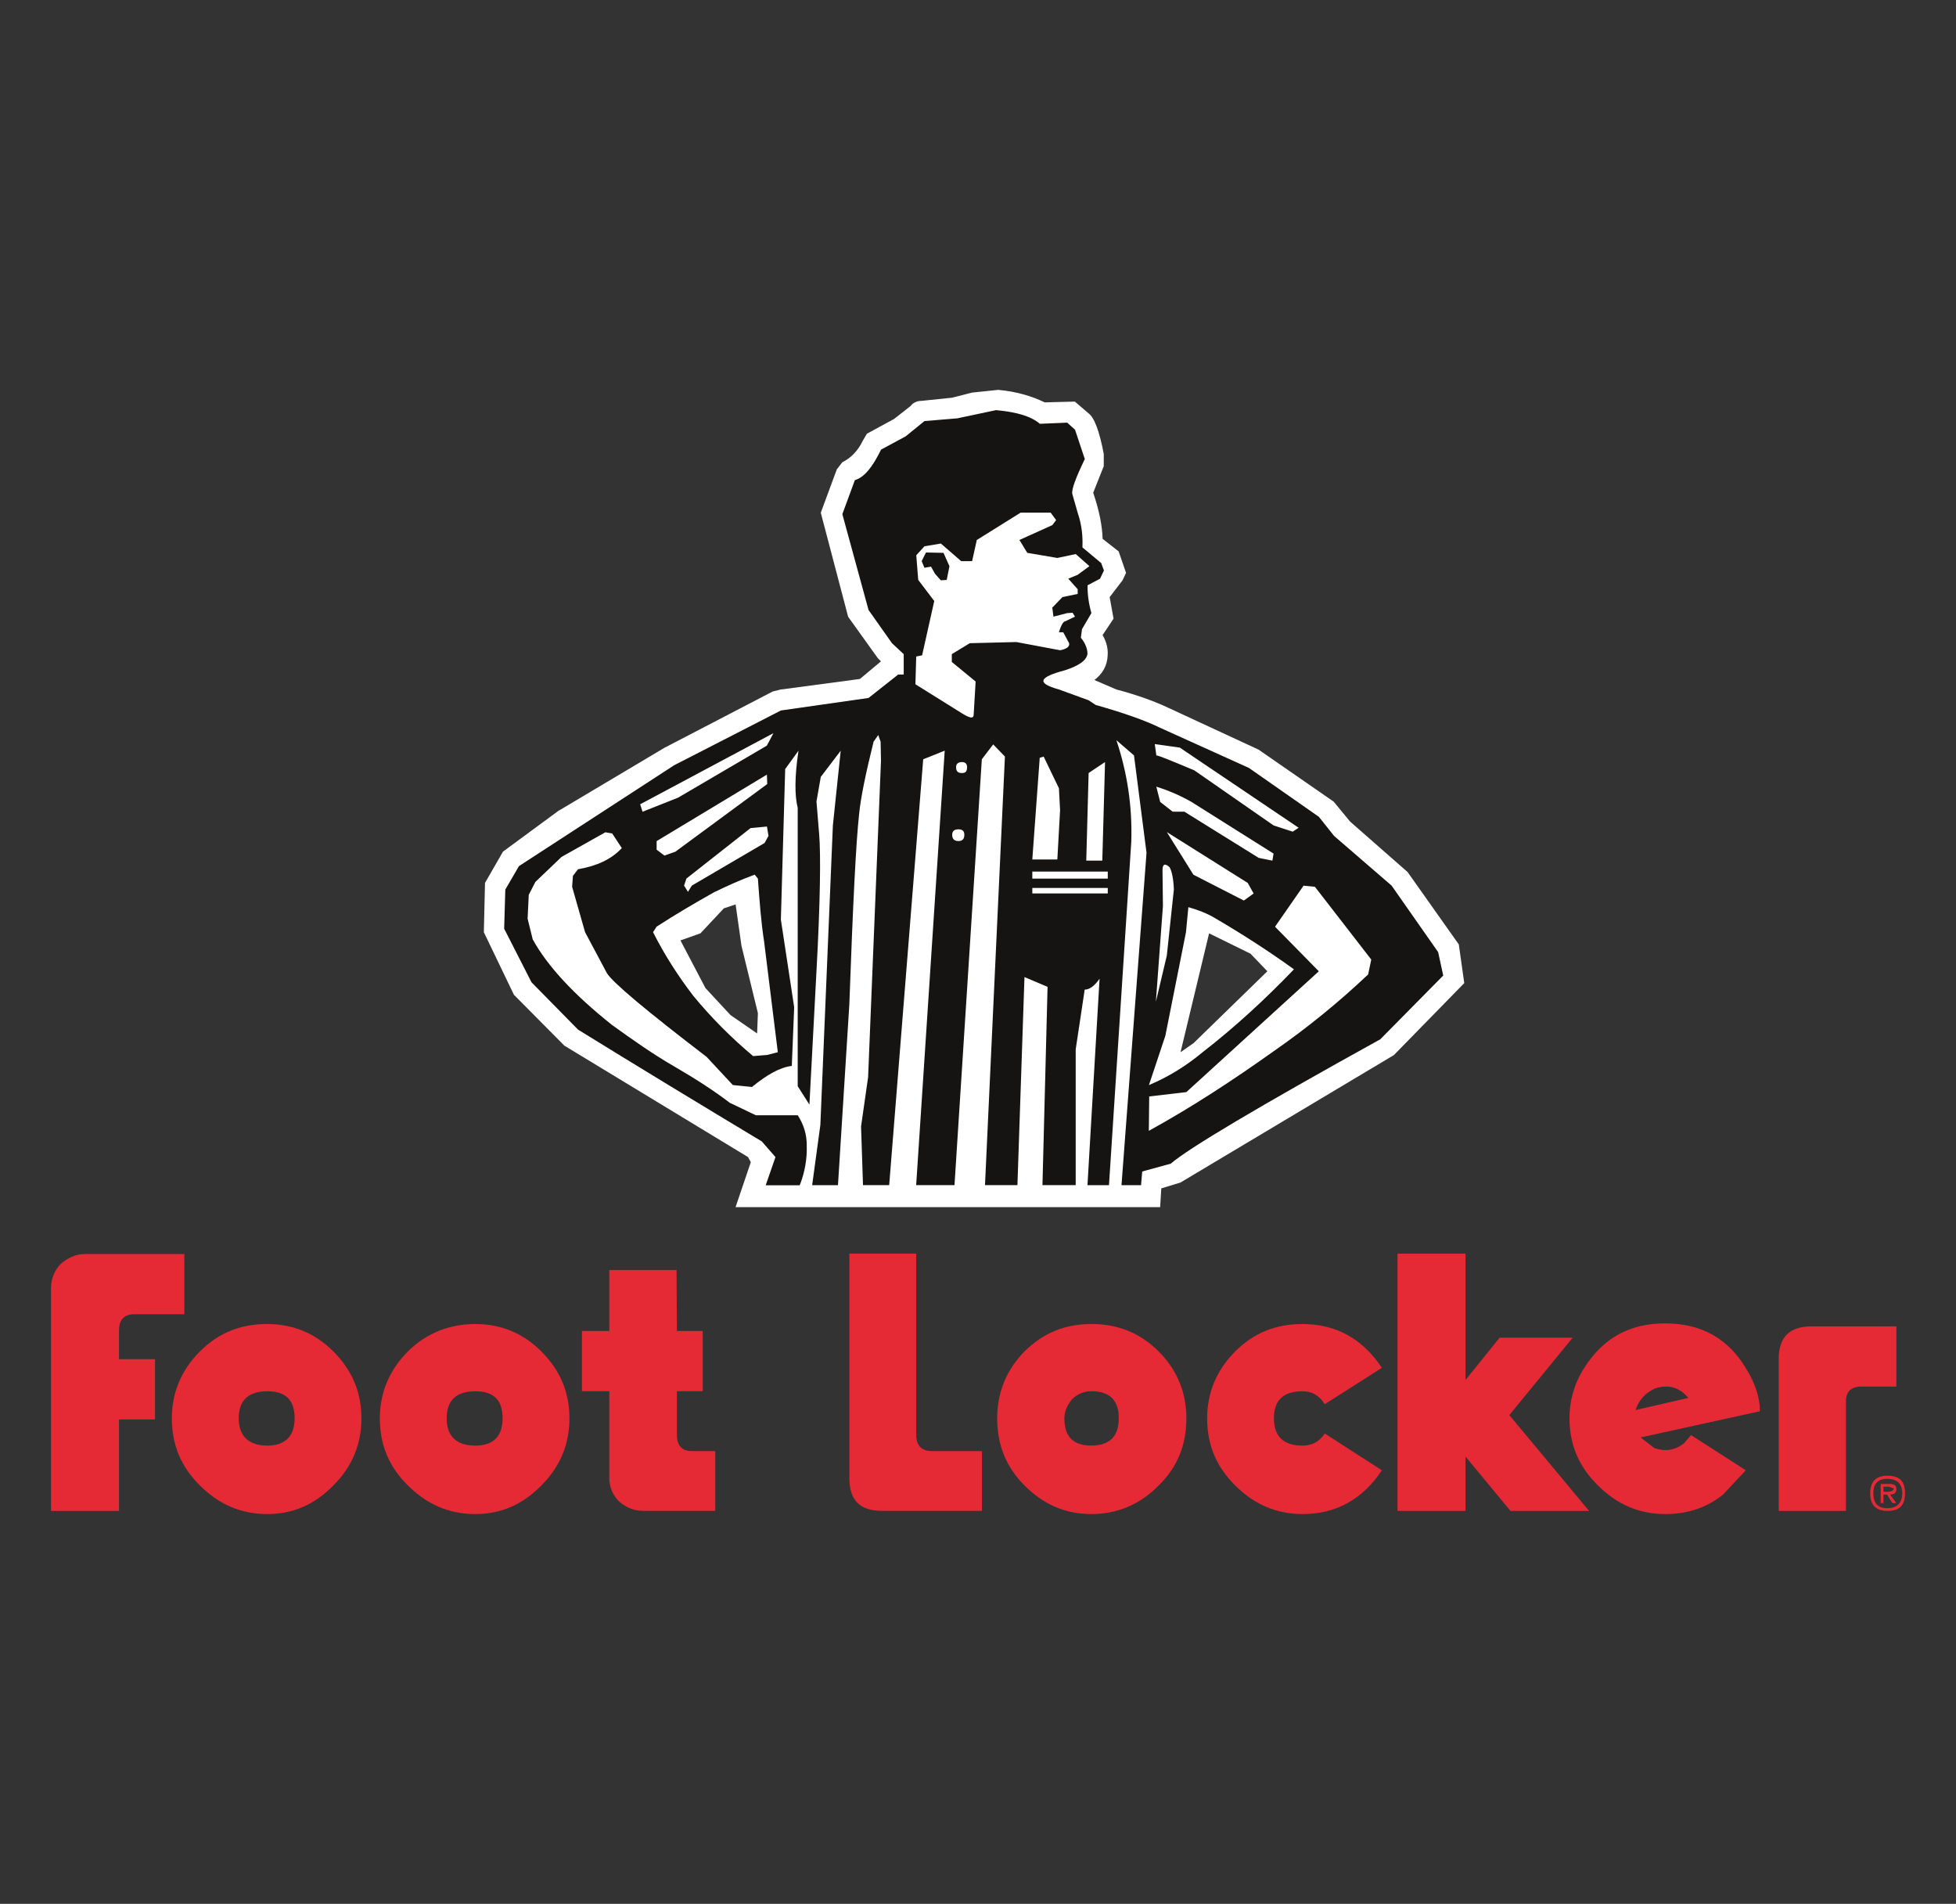 <?xml version="1.0" encoding="UTF-8"?><svg id="Laag_1" xmlns="http://www.w3.org/2000/svg" viewBox="0 0 372 362"><rect x="0" y="0" width="372" height="362" fill="#333333" stroke="none"/><path d="M106.37,154.05l-10.71,7.88-3.42,5.95-.22,9.37,5.72,11.9,9.59,9.67,34.94,21.19.52.97-2.9,8.55h80.75l.22-3.57,3.64-1.11,40.6-24.24,13.38-13.68-1.04-7.36-9.74-13.76-10.93-9.59-3.12-3.79-14.28-9.89-17.18-7.96c-2.53-1.19-5.73-2.38-9.89-3.49l-4.16-1.79c1.56-1.19,2.45-2.75,2.52-4.68.08-1.19-.15-2.45-.96-3.87l2.08-3.12-.74-4.09,2.45-3.2.67-1.41-1.41-4.09-3.05-2.38c-.07-2.38-.6-5.28-1.79-8.77l2.01-5.06v-2.31c-.82-4.31-1.78-6.91-2.9-7.73l-2.6-2.23-5.73.15c-2.45-1.19-5.43-2.08-8.85-2.38l-4.98.52-3.79.97-5.8.6c-.82,0-1.56.3-2.08.97l-3.12,2.45-5.2,2.83-.74,1.26c-.97,2.01-2.3,3.35-3.94,4.17l-1.04,1.34-3.05,8.25,5.2,19.78,5.65,7.88.6.6-4.01,3.35-15.09,2.01-1.49.37-20.6,10.71-20,11.9h0ZM133.21,177.47l4.46-4.76,2.23-.74,1.12,7.88,3.12,12.79-.15,3.86-5.06-3.49-4.76-5.13-4.76-9.07,3.79-1.34ZM226.97,198.36l-2.45,1.71,5.43-22.6,7.88,3.87,3.2,3.34-14.05,13.68h0Z" style="fill:#fff; fill-rule:evenodd;"/><path d="M116.4,158.43l1.86,2.83c-2.01,2.16-4.83,3.42-8.33,4.02l-.97,1.26-.15,2.08,2.46,8.62,4.16,7.81c1.19,1.86,7.51,7.14,18.96,15.91l4.98,5.35,3.64.37c2.83-2.31,5.28-3.72,7.58-4.01l.45-11.16-2.53-16.65.82-28.63,2.53-3.49c-.74,4.91-.74,8.55-.15,10.85v52.94l2.23,3.5,1.34-25.36c.74-13.46.82-22.16.52-25.95l-.52-6.32.82-4.68,3.79-4.98-1.49,14.2-2.38,56.96-1.56,11.45h4.91l2.16-34.35c.67-18.74,1.26-30.85,1.86-36.21.3-3.12,1.26-7.73,2.75-13.76l.89-1.27.45,1.27.07,3.64-2.45,60.15-1.34,9.37.37,11.15h4.98l6.47-80.97,4.09-1.64-5.43,82.61h7.29l5.2-80.97,2.16-2.83,2.23,2.31-3.79,81.49h6.17l1.34-39.56,4.39,1.86-.97,37.7h6.32v-25.8l1.71-11.37c.89,0,1.86-.67,2.83-2.08l-2.3,39.26h4.09l4.24-65.28c.22-6.62-.74-13.09-2.83-19.33l3.35,2.9,2.38,18.51-4.76,63.2h3.72l.22-2.6,5.43-1.49c3.35-2.9,16.58-10.78,39.85-23.65l11.97-12.12-.97-4.46-8.85-12.64-10.93-9.44-2.9-3.64-13.31-9.3-16.95-7.66c-2.9-1.41-6.92-2.82-12.19-4.31l-1.34-.89-5.72-2.08c-4.24-1.19-3.79-2.3,1.26-3.64,2.75-.89,4.09-1.94,4.24-3.12,0-.97-.45-2.08-1.26-3.05l.22-1.64,1.79-3.05c-.5-1.72-.75-3.49-.74-5.28l2.38-1.26.74-1.56-.52-1.41-3.57-2.98c.08-1.93-.07-4.16-.89-6.54l-1.04-3.64c-.15-.89.67-3.05,2.38-6.62l-1.86-5.58-1.49-1.34-5.2.22c-1.64-1.41-4.31-2.23-8.33-2.6l-7.36,1.56-6.25.52-3.57,2.9-4.69,2.53c-1.63,3.35-3.2,5.28-4.98,5.8l-2.38,6.47,4.98,18.22,4.46,6.32,2.23,2.08v3.87h-1.04l-5.65,4.46-16.66,2.38-20.3,10.41-29.52,19.18-2.6,4.46-.22,7.44,5.2,10.19,8.85,9c11.67,7.21,23.35,14.28,34.95,21.26l2.6,2.98-1.86,5.36h6.47c.96-2.41,1.42-4.99,1.34-7.59,0-2.01-.52-3.86-1.71-5.72h-7.96l-4.98-2.38c-2.9-2.23-6.47-4.54-10.56-6.91-3.87-2.23-7.81-4.98-11.82-7.88-7.21-5.73-12.27-11.16-15.09-16.28l-.97-3.94.22-4.53,1.26-2.45,4.98-4.76,8.33-4.68,1.26.22h0ZM124.88,161.56v-1.63l20.97-12.64.07,1.79-17.47,12.86-2.08.74-1.49-1.12h0ZM122.2,154.34l-.45-1.41,25.35-13.53-1.26,2.38-16.88,9.89-6.77,2.68ZM146.15,158.95l-.74,1.34-13.83,8.1-.74,1.19-.74-1.19.45-1.34,12.19-9.59,3.12-.3.3,1.79h0ZM144.14,167.06c.3,4.16.59,8.18,1.19,12.04l2.6,20.97-2.01.52-2.68.22c-4.14-3.46-7.95-7.29-11.38-11.45-2.9-3.79-5.5-7.81-7.66-12.12l.67-1.04c3.57-2.31,7.21-4.46,10.93-6.54,2.45-1.19,5.06-2.38,7.73-3.35l.6.74h0ZM242.21,162.3l-.22,1.34-2.6-.52-14.13-8.78h-2.23l-2.38-1.86-.74-2.9c2.33.72,4.57,1.69,6.69,2.9l15.61,9.82h0ZM245.86,158.14l-3.64-1.19-15.09-10.48c-4.46-1.86-6.77-2.83-7.21-2.83l-.3-2.16,4.76.67,22.6,15.24-1.12.74ZM200.87,98.88l-.74.97-6.25,2.82,1.49,2.45,5.72.97,3.5-.74,2.6,2.3-2.23,1.64-1.79.74,1.79,2.01v.89l-2.9.6-1.93,2.01.22,1.71,2.6-.67,1.04-.07.45.74-1.86.89c-.3,0-.74.6-1.19,2.08h.82l1.12,2.08c.15.67-.52,1.11-1.71,1.34l-8.33-1.56-8.85.22-3.42,2.08v1.49l4.53,3.72-.37,6.25c0,.89-.74.74-2.38-.3l-8.7-5.43.15-5.28,1.12-.22,2.31-10.33-3.05-4.02-.37-4.68,1.56-1.71,3.12-.52,3.86,3.35h2.08l.89-4.02,8.33-5.2h5.72l1.04,1.41h0ZM181.83,145.87c0-.6.37-.97,1.12-.97.67,0,.97.37.97.97,0,.82-.3,1.12-.97,1.12-.74,0-1.12-.3-1.12-1.12ZM183.4,158.73c0,.82-.37,1.19-1.12,1.19s-1.19-.37-1.19-1.19c0-.74.45-1.04,1.19-1.04s1.12.3,1.12,1.04ZM197.75,144.08l.74-.22,2.9,6.02.22,4.17-.52,9.37h-4.76l1.41-19.33ZM207.04,146.98l3.12-2.08-.52,18.74h-3.05l.45-16.66ZM237.3,167.88l1.12,2.01-1.86,1.34-9.59-4.91-5.06-8.11,15.39,9.67h0ZM225.56,177.17l.45-4.68c1.86.52,3.57,1.19,5.06,2.08,5.21,3.05,10.19,6.25,15.02,9.74-5.5,5.73-11.23,11-17.47,15.84-3.05,2.53-6.39,4.61-10.11,6.17l3.12-9.37,3.94-19.78h0ZM221.17,172.26l-.08-6.77c0-1.19.45-1.41,1.34-.6.37.6.74,2.01.82,4.24l-1.34,12.56-2.08,8.78,1.34-18.22ZM210.68,168.84v1.04h-14.35v-1.04h14.35ZM210.68,165.72v1.34h-14.35v-1.34h14.35l7.81,49.3.07-6.54,7.06-.82,25.2-22.98-8.33-8.47,5.43-7.81,2.16.22,10.71,13.83-.59,2.83c-5.6,5.3-11.59,10.17-17.92,14.57-7.73,5.5-15.54,10.63-23.79,15.17l-7.81-49.3Z" style="fill:#161413; fill-rule:evenodd;"/><path d="M179.46,105.12l-3.35-.07-.82,1.64.52,1.27,1.26-.22.74,1.34,1.12,1.26,1.12-.07.52-2.6-1.12-2.53Z" style="fill:#161413; fill-rule:evenodd;"/><path d="M128.67,241.48h-12.79v11.6h-5.2v11.45h5.2v16.58c0,1.64.67,3.2,1.86,4.39,1.41,1.19,2.9,1.78,4.61,1.78h13.68v-11.37h-4.46c-1.86,0-2.83-1.04-2.83-3.05v-8.33h4.91v-11.45h-4.91l-.07-11.6ZM174.25,238.36h-12.71v42.75c0,4.17,2.01,6.17,6.25,6.17h18.96v-11.37h-9.52c-1.93,0-2.98-1.04-2.98-3.05v-34.5ZM344.6,252.19c-4.24,0-6.32,2.01-6.32,6.25v28.85h12.79v-20.82c0-1.86.97-2.82,2.9-2.82h6.69v-11.45h-16.06ZM16.25,238.44c-1.79,0-3.27.67-4.69,1.86-1.19,1.26-1.86,2.83-1.86,4.61v42.38h12.94v-17.4h6.84v-11.45h-6.84v-5.5c0-2.08,1.04-3.05,2.9-3.05h9.52v-11.45h-18.81ZM63.39,256.95c-3.49-3.49-7.73-5.2-12.57-5.2-5.13,0-9.29,1.71-12.79,5.2-3.57,3.57-5.35,7.88-5.35,12.72,0,5.13,1.79,9.29,5.35,12.79,3.57,3.57,7.81,5.43,12.79,5.43s9.07-1.86,12.57-5.43c3.57-3.57,5.35-7.81,5.35-12.79s-1.79-9.15-5.35-12.72h0ZM45.4,269.67c0-3.42,1.86-5.13,5.43-5.13s5.2,1.71,5.2,5.13-1.79,5.2-5.2,5.2-5.43-1.71-5.43-5.2ZM102.95,256.95c-3.5-3.49-7.73-5.2-12.57-5.2s-9.29,1.71-12.79,5.2c-3.57,3.57-5.35,7.88-5.35,12.72,0,5.13,1.78,9.29,5.35,12.79,3.57,3.57,7.81,5.43,12.79,5.43s9.07-1.86,12.57-5.43c3.57-3.57,5.35-7.81,5.35-12.79s-1.79-9.15-5.35-12.72h0ZM84.95,269.67c0-3.42,1.86-5.13,5.43-5.13s5.2,1.71,5.2,5.13-1.71,5.2-5.2,5.2-5.43-1.71-5.43-5.2h0ZM220.35,256.95c-3.49-3.49-7.73-5.2-12.79-5.2s-9.15,1.71-12.71,5.2c-3.5,3.57-5.2,7.88-5.2,12.72,0,5.13,1.71,9.29,5.2,12.79,3.57,3.57,7.73,5.43,12.71,5.43s9.3-1.86,12.79-5.43c3.57-3.49,5.28-7.66,5.28-12.79,0-4.83-1.71-9.15-5.28-12.72h0ZM203.92,266.02c1.04-.97,2.23-1.49,3.64-1.49,3.49,0,5.21,1.71,5.21,5.13s-1.71,5.2-5.21,5.2-5.13-1.71-5.13-5.2c0-1.26.52-2.46,1.49-3.64h0ZM234.93,256.95c-3.57,3.57-5.35,7.88-5.35,12.72,0,5.13,1.79,9.29,5.35,12.79,3.57,3.57,7.81,5.43,12.79,5.43,6.39,0,11.45-2.83,15.09-8.33l-10.86-6.99c-1.04,1.56-2.38,2.3-4.24,2.3-3.57,0-5.43-1.71-5.43-5.2s1.86-5.13,5.43-5.13c1.86,0,3.2.82,4.24,2.46l10.86-6.92c-3.64-5.5-8.7-8.33-15.09-8.33-5.13,0-9.3,1.71-12.79,5.2h0ZM358.95,280.59c-2.16,0-3.27,1.12-3.27,3.35s1.12,3.35,3.27,3.35c2.3,0,3.35-1.04,3.35-3.35s-1.04-3.35-3.35-3.35h0ZM356.27,283.94c0-1.79.82-2.75,2.68-2.75s2.83.97,2.83,2.75-.97,2.83-2.83,2.83-2.68-.97-2.68-2.83Z" style="fill:#e52935; fill-rule:evenodd;"/><path d="M360.66,283.2c0-.74-.37-1.04-1.27-1.04h-1.71v3.64h.52v-1.63h.67l1.04,1.63h.74l-1.19-1.63c.82,0,1.19-.3,1.19-.97h0ZM358.2,283.65v-.97h.97l.97.3c0,.45-.45.67-1.26.67h-.67ZM278.72,262.38v-24.01h-12.94v48.92h12.94v-10.33l8.55,10.33h14.95l-15.17-18.22,12.05-14.72h-13.9l-6.47,8.03Z" style="fill:#e52935; fill-rule:evenodd;"/><path d="M334.71,268.33c0-2.98-1.19-6.17-3.65-9.67-3.12-4.31-7.44-6.69-13.09-6.99-6.84-.37-12.12,2.01-15.91,7.29-2.38,3.27-3.57,6.84-3.57,10.71,0,5.13,1.86,9.29,5.43,12.79,3.57,3.57,7.81,5.43,12.79,5.43,4.17,0,7.88-1.19,11-3.72l4.31-4.61-10.41-6.69-1.27,1.49c-1.71,1.41-3.64,1.71-5.72.97l-2.6-2.01,22.68-4.98h0ZM314.93,263.94c2.53-.74,4.54-.08,6.17,1.86l-10.04,2.31c.67-2.01,1.93-3.35,3.87-4.17h0Z" style="fill:#e52935; fill-rule:evenodd;"/></svg>